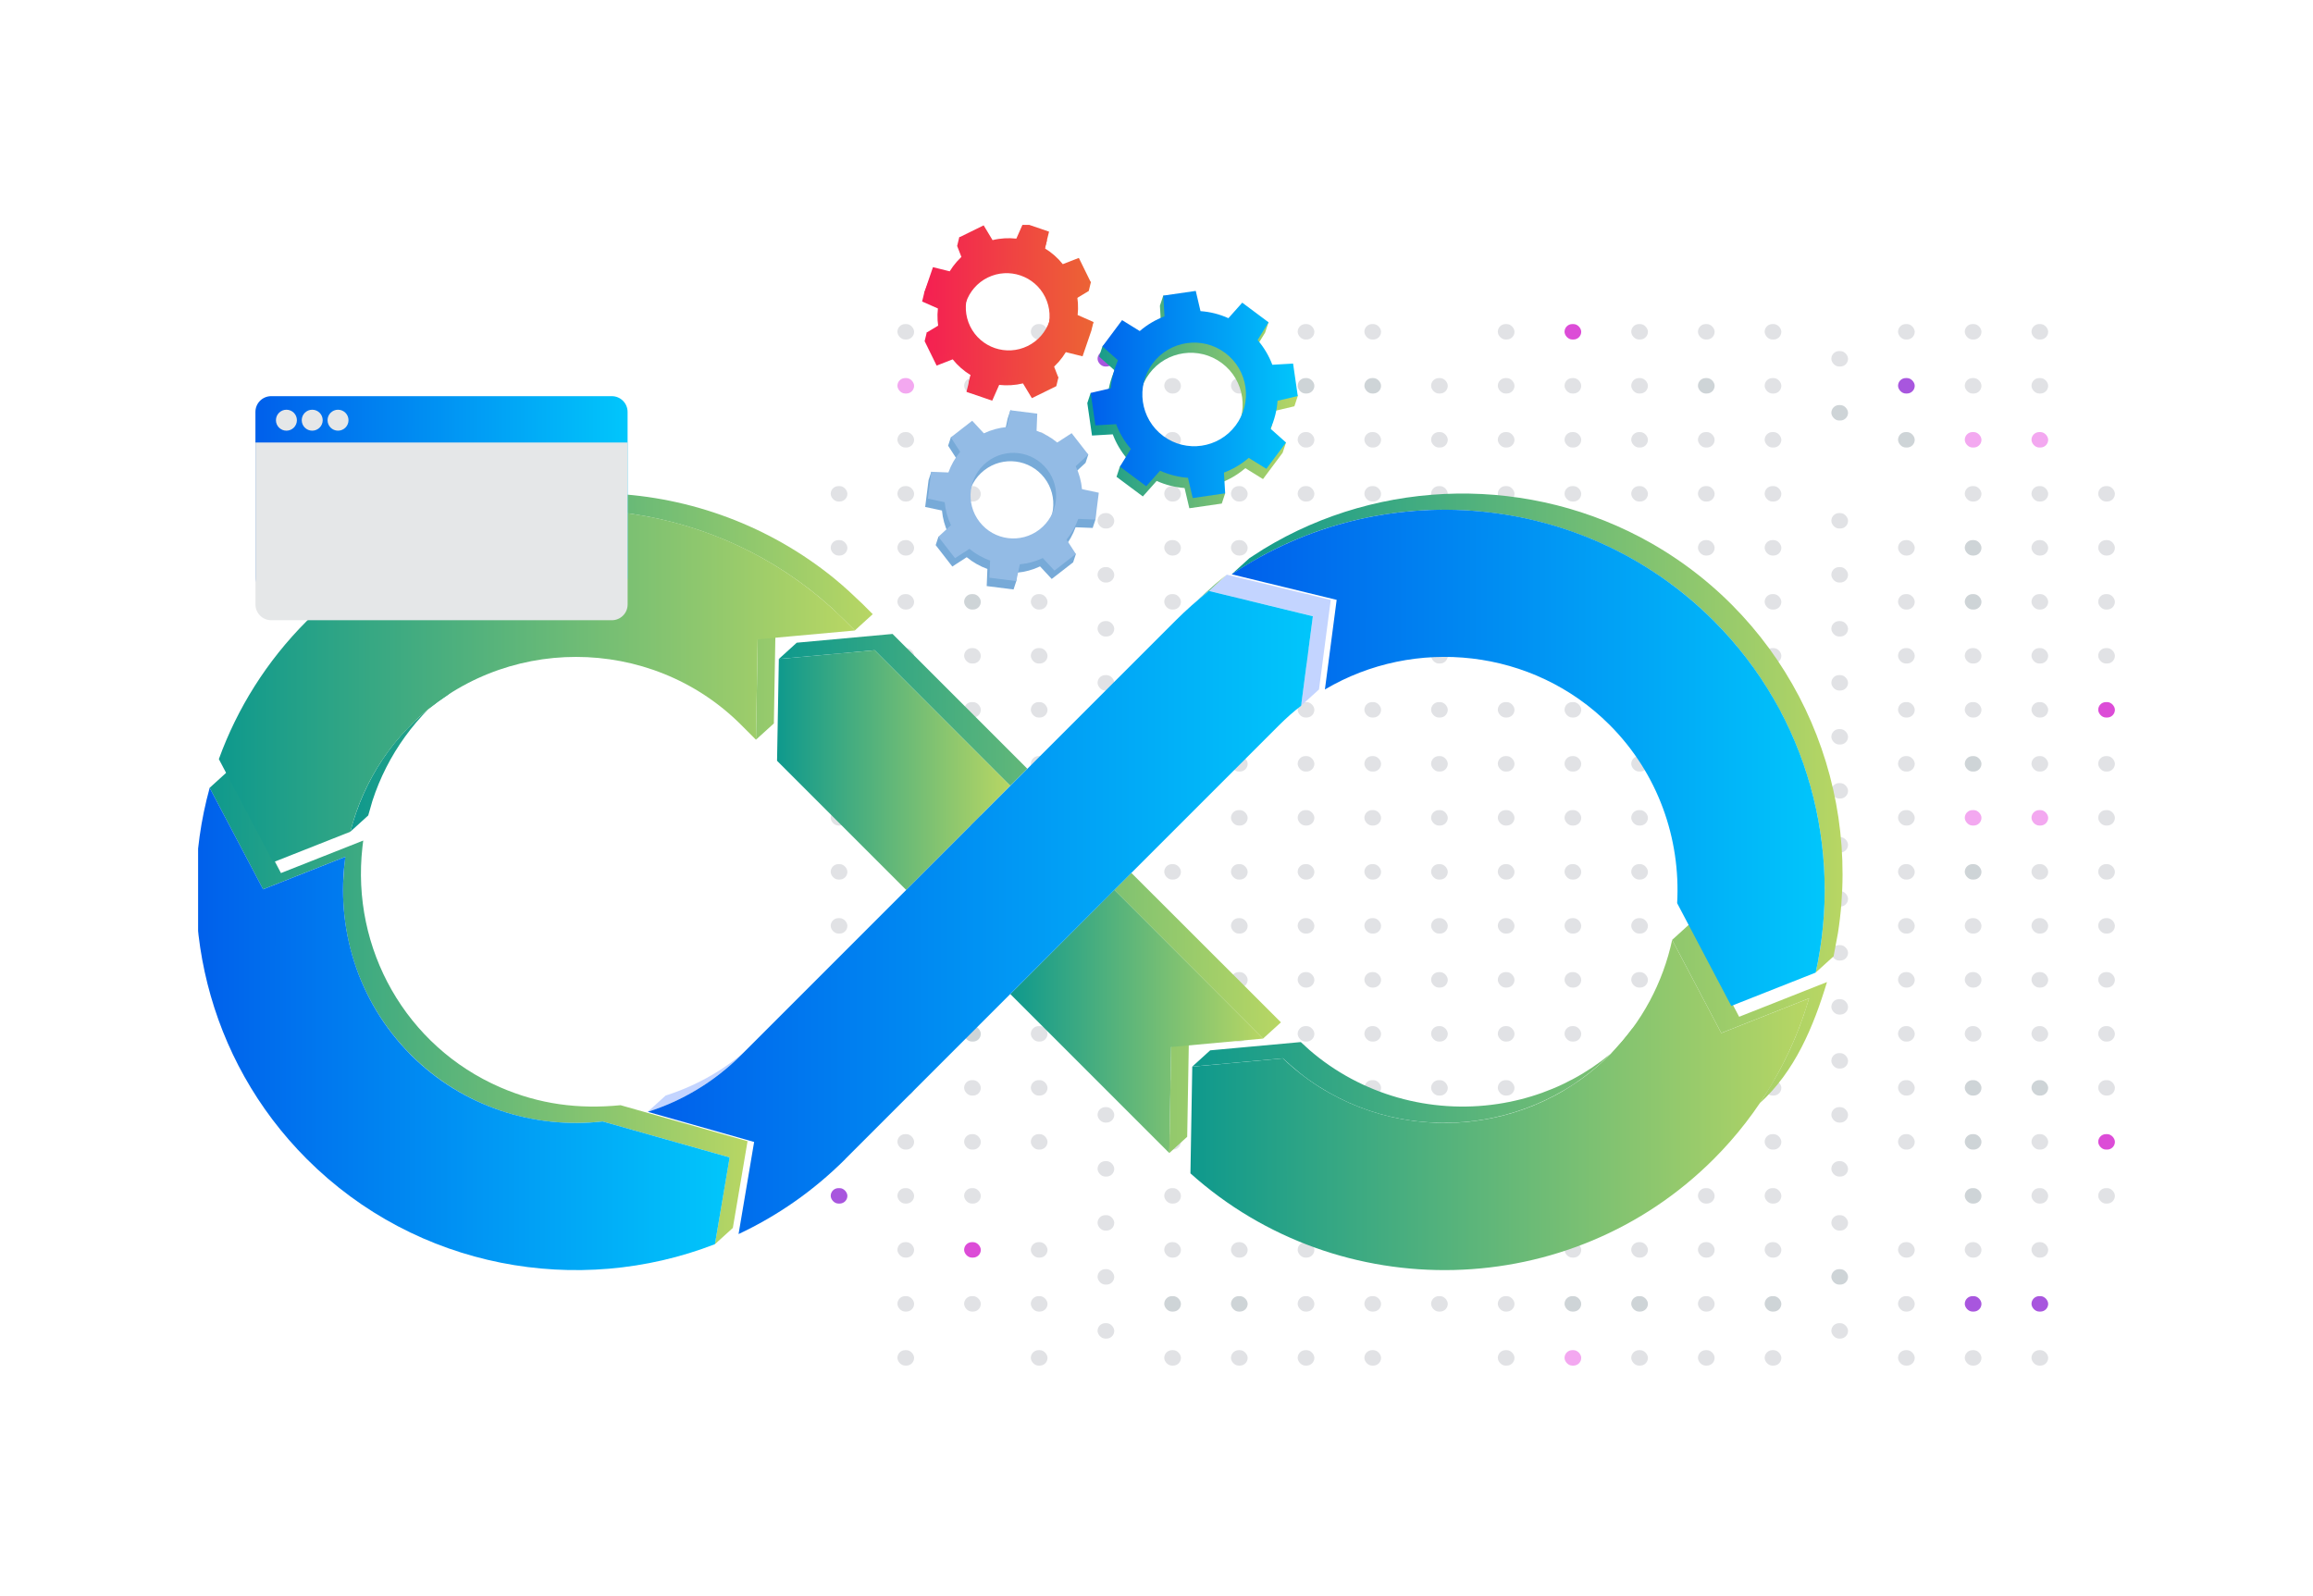 <svg width="432" height="298" viewBox="0 0 432 298" fill="none" xmlns="http://www.w3.org/2000/svg">
<rect x="155.152" y="90.787" width="3.115" height="2.882" rx="1.441" fill="#E1E2E5"/>
<rect x="155.152" y="100.873" width="3.115" height="2.882" rx="1.441" fill="#E1E2E5"/>
<rect x="155.152" y="110.959" width="3.115" height="2.882" rx="1.441" fill="#A856DE"/>
<rect x="155.152" y="121.041" width="3.115" height="2.882" rx="1.441" fill="#E1E2E5"/>
<rect x="155.152" y="131.129" width="3.115" height="2.882" rx="1.441" fill="#E1E2E5"/>
<rect x="155.152" y="141.215" width="3.115" height="2.882" rx="1.441" fill="#E1E2E5"/>
<rect x="155.152" y="151.301" width="3.115" height="2.882" rx="1.441" fill="#E1E2E5"/>
<rect x="155.152" y="161.391" width="3.115" height="2.882" rx="1.441" fill="#E1E2E5"/>
<rect x="155.152" y="171.477" width="3.115" height="2.882" rx="1.441" fill="#E1E2E5"/>
<rect x="155.152" y="181.561" width="3.115" height="2.882" rx="1.441" fill="#E1E2E5"/>
<rect x="155.152" y="191.646" width="3.115" height="2.882" rx="1.441" fill="#E1E2E5"/>
<rect x="155.152" y="201.734" width="3.115" height="2.882" rx="1.441" fill="#E1E2E5"/>
<rect x="155.152" y="211.82" width="3.115" height="2.882" rx="1.441" fill="#E1E2E5"/>
<rect x="155.152" y="221.904" width="3.115" height="2.882" rx="1.441" fill="#A856DE"/>
<rect x="167.613" y="60.525" width="3.115" height="2.882" rx="1.441" fill="#E1E2E5"/>
<rect x="167.613" y="70.611" width="3.115" height="2.882" rx="1.441" fill="#F3A8F0"/>
<rect x="167.613" y="80.699" width="3.115" height="2.882" rx="1.441" fill="#E1E2E5"/>
<rect x="167.613" y="90.787" width="3.115" height="2.882" rx="1.441" fill="#E1E2E5"/>
<rect x="167.613" y="100.873" width="3.115" height="2.882" rx="1.441" fill="#E1E2E5"/>
<rect x="167.613" y="110.959" width="3.115" height="2.882" rx="1.441" fill="#E1E2E5"/>
<rect x="167.613" y="121.041" width="3.115" height="2.882" rx="1.441" fill="#E1E2E5"/>
<rect x="167.613" y="131.129" width="3.115" height="2.882" rx="1.441" fill="#E1E2E5"/>
<rect x="167.613" y="141.215" width="3.115" height="2.882" rx="1.441" fill="#E1E2E5"/>
<rect x="167.613" y="151.301" width="3.115" height="2.882" rx="1.441" fill="#E1E2E5"/>
<rect x="167.613" y="161.391" width="3.115" height="2.882" rx="1.441" fill="#CED4D7"/>
<rect x="167.613" y="171.477" width="3.115" height="2.882" rx="1.441" fill="#E1E2E5"/>
<rect x="167.613" y="181.561" width="3.115" height="2.882" rx="1.441" fill="#E1E2E5"/>
<rect x="167.613" y="191.646" width="3.115" height="2.882" rx="1.441" fill="#CED4D7"/>
<rect x="167.613" y="201.734" width="3.115" height="2.882" rx="1.441" fill="#E1E2E5"/>
<rect x="167.613" y="211.82" width="3.115" height="2.882" rx="1.441" fill="#E1E2E5"/>
<rect x="167.613" y="221.904" width="3.115" height="2.882" rx="1.441" fill="#E1E2E5"/>
<rect x="167.613" y="231.994" width="3.115" height="2.882" rx="1.441" fill="#E1E2E5"/>
<rect x="167.613" y="242.076" width="3.115" height="2.882" rx="1.441" fill="#E1E2E5"/>
<rect x="167.613" y="252.166" width="3.115" height="2.882" rx="1.441" fill="#E1E2E5"/>
<rect x="180.071" y="70.611" width="3.115" height="2.882" rx="1.441" fill="#E1E2E5"/>
<rect x="180.071" y="80.699" width="3.115" height="2.882" rx="1.441" fill="#E1E2E5"/>
<rect x="180.071" y="90.787" width="3.115" height="2.882" rx="1.441" fill="#E1E2E5"/>
<rect x="180.071" y="100.873" width="3.115" height="2.882" rx="1.441" fill="#E1E2E5"/>
<rect x="180.071" y="110.959" width="3.115" height="2.882" rx="1.441" fill="#CED4D7"/>
<rect x="180.071" y="121.041" width="3.115" height="2.882" rx="1.441" fill="#E1E2E5"/>
<rect x="180.071" y="131.129" width="3.115" height="2.882" rx="1.441" fill="#E1E2E5"/>
<rect x="180.071" y="141.215" width="3.115" height="2.882" rx="1.441" fill="#CED4D7"/>
<rect x="180.071" y="151.301" width="3.115" height="2.882" rx="1.441" fill="#CED4D7"/>
<rect x="180.071" y="161.391" width="3.115" height="2.882" rx="1.441" fill="#E1E2E5"/>
<rect x="180.071" y="171.477" width="3.115" height="2.882" rx="1.441" fill="#E1E2E5"/>
<rect x="180.071" y="181.561" width="3.115" height="2.882" rx="1.441" fill="#E1E2E5"/>
<rect x="180.071" y="191.646" width="3.115" height="2.882" rx="1.441" fill="#CED4D7"/>
<rect x="180.071" y="201.734" width="3.115" height="2.882" rx="1.441" fill="#E1E2E5"/>
<rect x="180.071" y="211.82" width="3.115" height="2.882" rx="1.441" fill="#E1E2E5"/>
<rect x="180.071" y="221.904" width="3.115" height="2.882" rx="1.441" fill="#E1E2E5"/>
<rect x="180.071" y="231.994" width="3.115" height="2.882" rx="1.441" fill="#DC4CD7"/>
<rect x="180.071" y="242.076" width="3.115" height="2.882" rx="1.441" fill="#E1E2E5"/>
<rect x="192.53" y="60.525" width="3.115" height="2.882" rx="1.441" fill="#E1E2E5"/>
<rect x="192.53" y="70.611" width="3.115" height="2.882" rx="1.441" fill="#E1E2E5"/>
<rect x="192.53" y="80.699" width="3.115" height="2.882" rx="1.441" fill="#E1E2E5"/>
<rect x="192.53" y="100.873" width="3.115" height="2.882" rx="1.441" fill="#E1E2E5"/>
<rect x="192.53" y="110.959" width="3.115" height="2.882" rx="1.441" fill="#E1E2E5"/>
<rect x="192.53" y="121.041" width="3.115" height="2.882" rx="1.441" fill="#E1E2E5"/>
<rect x="192.53" y="131.129" width="3.115" height="2.882" rx="1.441" fill="#E1E2E5"/>
<rect x="192.53" y="141.215" width="3.115" height="2.882" rx="1.441" fill="#E1E2E5"/>
<rect x="192.53" y="151.301" width="3.115" height="2.882" rx="1.441" fill="#E1E2E5"/>
<rect x="192.53" y="161.391" width="3.115" height="2.882" rx="1.441" fill="#E1E2E5"/>
<rect x="192.53" y="171.477" width="3.115" height="2.882" rx="1.441" fill="#E1E2E5"/>
<rect x="192.53" y="181.561" width="3.115" height="2.882" rx="1.441" fill="#E1E2E5"/>
<rect x="192.53" y="191.646" width="3.115" height="2.882" rx="1.441" fill="#E1E2E5"/>
<rect x="192.53" y="201.734" width="3.115" height="2.882" rx="1.441" fill="#E1E2E5"/>
<rect x="192.53" y="211.82" width="3.115" height="2.882" rx="1.441" fill="#E1E2E5"/>
<rect x="192.53" y="231.994" width="3.115" height="2.882" rx="1.441" fill="#E1E2E5"/>
<rect x="192.53" y="242.076" width="3.115" height="2.882" rx="1.441" fill="#E1E2E5"/>
<rect x="192.53" y="252.166" width="3.115" height="2.882" rx="1.441" fill="#E1E2E5"/>
<rect x="204.993" y="65.57" width="3.115" height="2.882" rx="1.441" fill="#A856DE"/>
<rect x="204.993" y="75.654" width="3.115" height="2.882" rx="1.441" fill="#E1E2E5"/>
<rect x="204.993" y="95.826" width="3.115" height="2.882" rx="1.441" fill="#E1E2E5"/>
<rect x="204.993" y="105.914" width="3.115" height="2.882" rx="1.441" fill="#E1E2E5"/>
<rect x="204.993" y="115.998" width="3.115" height="2.882" rx="1.441" fill="#E1E2E5"/>
<rect x="204.993" y="126.086" width="3.115" height="2.882" rx="1.441" fill="#E1E2E5"/>
<rect x="204.993" y="136.17" width="3.115" height="2.882" rx="1.441" fill="#E1E2E5"/>
<rect x="204.993" y="146.256" width="3.115" height="2.882" rx="1.441" fill="#E1E2E5"/>
<rect x="204.993" y="156.342" width="3.115" height="2.882" rx="1.441" fill="#E1E2E5"/>
<rect x="204.993" y="166.432" width="3.115" height="2.882" rx="1.441" fill="#E1E2E5"/>
<rect x="204.993" y="176.516" width="3.115" height="2.882" rx="1.441" fill="#E1E2E5"/>
<rect x="204.993" y="186.605" width="3.115" height="2.882" rx="1.441" fill="#E1E2E5"/>
<rect x="204.993" y="196.689" width="3.115" height="2.882" rx="1.441" fill="#E1E2E5"/>
<rect x="204.993" y="206.777" width="3.115" height="2.882" rx="1.441" fill="#E1E2E5"/>
<rect x="204.993" y="216.861" width="3.115" height="2.882" rx="1.441" fill="#E1E2E5"/>
<rect x="204.993" y="226.951" width="3.115" height="2.882" rx="1.441" fill="#E1E2E5"/>
<rect x="204.993" y="237.037" width="3.115" height="2.882" rx="1.441" fill="#E1E2E5"/>
<rect x="204.993" y="247.123" width="3.115" height="2.882" rx="1.441" fill="#E1E2E5"/>
<rect x="217.447" y="60.525" width="3.115" height="2.882" rx="1.441" fill="#E1E2E5"/>
<rect x="217.447" y="70.611" width="3.115" height="2.882" rx="1.441" fill="#E1E2E5"/>
<rect x="217.447" y="80.699" width="3.115" height="2.882" rx="1.441" fill="#E1E2E5"/>
<rect x="217.447" y="90.787" width="3.115" height="2.882" rx="1.441" fill="#E1E2E5"/>
<rect x="217.447" y="100.873" width="3.115" height="2.882" rx="1.441" fill="#E1E2E5"/>
<rect x="217.447" y="110.959" width="3.115" height="2.882" rx="1.441" fill="#E1E2E5"/>
<rect x="217.447" y="121.041" width="3.115" height="2.882" rx="1.441" fill="#E1E2E5"/>
<rect x="217.447" y="131.129" width="3.115" height="2.882" rx="1.441" fill="#E1E2E5"/>
<rect x="217.447" y="141.215" width="3.115" height="2.882" rx="1.441" fill="#E1E2E5"/>
<rect x="217.447" y="151.301" width="3.115" height="2.882" rx="1.441" fill="#E1E2E5"/>
<rect x="217.447" y="161.391" width="3.115" height="2.882" rx="1.441" fill="#E1E2E5"/>
<rect x="217.447" y="171.477" width="3.115" height="2.882" rx="1.441" fill="#E1E2E5"/>
<rect x="217.447" y="181.561" width="3.115" height="2.882" rx="1.441" fill="#E1E2E5"/>
<rect x="217.447" y="191.646" width="3.115" height="2.882" rx="1.441" fill="#E1E2E5"/>
<rect x="217.447" y="201.734" width="3.115" height="2.882" rx="1.441" fill="#E1E2E5"/>
<rect x="217.447" y="211.82" width="3.115" height="2.882" rx="1.441" fill="#E1E2E5"/>
<rect x="217.447" y="221.904" width="3.115" height="2.882" rx="1.441" fill="#E1E2E5"/>
<rect x="217.447" y="231.994" width="3.115" height="2.882" rx="1.441" fill="#E1E2E5"/>
<rect x="217.447" y="242.076" width="3.115" height="2.882" rx="1.441" fill="#CED4D7"/>
<rect x="217.447" y="252.166" width="3.115" height="2.882" rx="1.441" fill="#E1E2E5"/>
<rect x="229.91" y="60.525" width="3.115" height="2.882" rx="1.441" fill="#E1E2E5"/>
<rect x="229.91" y="70.611" width="3.115" height="2.882" rx="1.441" fill="#E1E2E5"/>
<rect x="229.91" y="80.699" width="3.115" height="2.882" rx="1.441" fill="#E1E2E5"/>
<rect x="229.91" y="90.787" width="3.115" height="2.882" rx="1.441" fill="#E1E2E5"/>
<rect x="229.91" y="100.873" width="3.115" height="2.882" rx="1.441" fill="#E1E2E5"/>
<rect x="229.91" y="110.959" width="3.115" height="2.882" rx="1.441" fill="#E1E2E5"/>
<rect x="229.91" y="121.041" width="3.115" height="2.882" rx="1.441" fill="#E1E2E5"/>
<rect x="229.91" y="131.129" width="3.115" height="2.882" rx="1.441" fill="#E1E2E5"/>
<rect x="229.91" y="141.215" width="3.115" height="2.882" rx="1.441" fill="#E1E2E5"/>
<rect x="229.91" y="151.301" width="3.115" height="2.882" rx="1.441" fill="#E1E2E5"/>
<rect x="229.91" y="161.391" width="3.115" height="2.882" rx="1.441" fill="#E1E2E5"/>
<rect x="229.91" y="171.477" width="3.115" height="2.882" rx="1.441" fill="#E1E2E5"/>
<rect x="229.91" y="181.561" width="3.115" height="2.882" rx="1.441" fill="#E1E2E5"/>
<rect x="229.91" y="191.646" width="3.115" height="2.882" rx="1.441" fill="#E1E2E5"/>
<rect x="229.91" y="201.734" width="3.115" height="2.882" rx="1.441" fill="#E1E2E5"/>
<rect x="229.91" y="211.82" width="3.115" height="2.882" rx="1.441" fill="#E1E2E5"/>
<rect x="229.91" y="221.904" width="3.115" height="2.882" rx="1.441" fill="#E1E2E5"/>
<rect x="229.91" y="231.994" width="3.115" height="2.882" rx="1.441" fill="#E1E2E5"/>
<rect x="229.91" y="242.076" width="3.115" height="2.882" rx="1.441" fill="#CED4D7"/>
<rect x="229.91" y="252.166" width="3.115" height="2.882" rx="1.441" fill="#E1E2E5"/>
<rect x="242.369" y="60.525" width="3.115" height="2.882" rx="1.441" fill="#E1E2E5"/>
<rect x="242.369" y="70.611" width="3.115" height="2.882" rx="1.441" fill="#CED4D7"/>
<rect x="242.369" y="80.699" width="3.115" height="2.882" rx="1.441" fill="#E1E2E5"/>
<rect x="242.369" y="90.787" width="3.115" height="2.882" rx="1.441" fill="#E1E2E5"/>
<rect x="242.369" y="100.873" width="3.115" height="2.882" rx="1.441" fill="#E1E2E5"/>
<rect x="242.369" y="110.959" width="3.115" height="2.882" rx="1.441" fill="#E1E2E5"/>
<rect x="242.369" y="121.041" width="3.115" height="2.882" rx="1.441" fill="#E1E2E5"/>
<rect x="242.369" y="131.129" width="3.115" height="2.882" rx="1.441" fill="#E1E2E5"/>
<rect x="242.369" y="141.215" width="3.115" height="2.882" rx="1.441" fill="#E1E2E5"/>
<rect x="242.369" y="151.301" width="3.115" height="2.882" rx="1.441" fill="#E1E2E5"/>
<rect x="242.369" y="161.391" width="3.115" height="2.882" rx="1.441" fill="#E1E2E5"/>
<rect x="242.369" y="171.477" width="3.115" height="2.882" rx="1.441" fill="#E1E2E5"/>
<rect x="242.369" y="181.561" width="3.115" height="2.882" rx="1.441" fill="#E1E2E5"/>
<rect x="242.369" y="191.646" width="3.115" height="2.882" rx="1.441" fill="#E1E2E5"/>
<rect x="242.369" y="201.734" width="3.115" height="2.882" rx="1.441" fill="#E1E2E5"/>
<rect x="242.369" y="211.82" width="3.115" height="2.882" rx="1.441" fill="#E1E2E5"/>
<rect x="242.369" y="221.904" width="3.115" height="2.882" rx="1.441" fill="#E1E2E5"/>
<rect x="242.369" y="231.994" width="3.115" height="2.882" rx="1.441" fill="#E1E2E5"/>
<rect x="242.369" y="242.076" width="3.115" height="2.882" rx="1.441" fill="#E1E2E5"/>
<rect x="242.369" y="252.166" width="3.115" height="2.882" rx="1.441" fill="#E1E2E5"/>
<rect x="254.827" y="60.525" width="3.115" height="2.882" rx="1.441" fill="#E1E2E5"/>
<rect x="254.827" y="70.611" width="3.115" height="2.882" rx="1.441" fill="#CED4D7"/>
<rect x="254.827" y="80.699" width="3.115" height="2.882" rx="1.441" fill="#E1E2E5"/>
<rect x="254.827" y="90.787" width="3.115" height="2.882" rx="1.441" fill="#E1E2E5"/>
<rect x="254.827" y="100.873" width="3.115" height="2.882" rx="1.441" fill="#E1E2E5"/>
<rect x="254.827" y="110.959" width="3.115" height="2.882" rx="1.441" fill="#E1E2E5"/>
<rect x="254.827" y="121.041" width="3.115" height="2.882" rx="1.441" fill="#E1E2E5"/>
<rect x="254.827" y="131.129" width="3.115" height="2.882" rx="1.441" fill="#E1E2E5"/>
<rect x="254.827" y="141.215" width="3.115" height="2.882" rx="1.441" fill="#E1E2E5"/>
<rect x="254.827" y="151.301" width="3.115" height="2.882" rx="1.441" fill="#E1E2E5"/>
<rect x="254.827" y="161.391" width="3.115" height="2.882" rx="1.441" fill="#E1E2E5"/>
<rect x="254.827" y="171.477" width="3.115" height="2.882" rx="1.441" fill="#E1E2E5"/>
<rect x="254.827" y="181.561" width="3.115" height="2.882" rx="1.441" fill="#E1E2E5"/>
<rect x="254.827" y="191.646" width="3.115" height="2.882" rx="1.441" fill="#E1E2E5"/>
<rect x="254.827" y="201.734" width="3.115" height="2.882" rx="1.441" fill="#E1E2E5"/>
<rect x="254.827" y="211.82" width="3.115" height="2.882" rx="1.441" fill="#E1E2E5"/>
<rect x="254.827" y="221.904" width="3.115" height="2.882" rx="1.441" fill="#E1E2E5"/>
<rect x="254.827" y="231.994" width="3.115" height="2.882" rx="1.441" fill="#E1E2E5"/>
<rect x="254.827" y="242.076" width="3.115" height="2.882" rx="1.441" fill="#E1E2E5"/>
<rect x="254.827" y="252.166" width="3.115" height="2.882" rx="1.441" fill="#E1E2E5"/>
<rect x="267.288" y="70.611" width="3.115" height="2.882" rx="1.441" fill="#E1E2E5"/>
<rect x="267.288" y="80.699" width="3.115" height="2.882" rx="1.441" fill="#E1E2E5"/>
<rect x="267.288" y="90.787" width="3.115" height="2.882" rx="1.441" fill="#E1E2E5"/>
<rect x="267.288" y="100.873" width="3.115" height="2.882" rx="1.441" fill="#E1E2E5"/>
<rect x="267.288" y="110.959" width="3.115" height="2.882" rx="1.441" fill="#E1E2E5"/>
<rect x="267.288" y="121.041" width="3.115" height="2.882" rx="1.441" fill="#E1E2E5"/>
<rect x="267.288" y="131.129" width="3.115" height="2.882" rx="1.441" fill="#E1E2E5"/>
<rect x="267.288" y="141.215" width="3.115" height="2.882" rx="1.441" fill="#E1E2E5"/>
<rect x="267.288" y="151.301" width="3.115" height="2.882" rx="1.441" fill="#E1E2E5"/>
<rect x="267.288" y="161.391" width="3.115" height="2.882" rx="1.441" fill="#E1E2E5"/>
<rect x="267.288" y="171.477" width="3.115" height="2.882" rx="1.441" fill="#E1E2E5"/>
<rect x="267.288" y="181.561" width="3.115" height="2.882" rx="1.441" fill="#E1E2E5"/>
<rect x="267.288" y="191.646" width="3.115" height="2.882" rx="1.441" fill="#E1E2E5"/>
<rect x="267.288" y="201.734" width="3.115" height="2.882" rx="1.441" fill="#E1E2E5"/>
<rect x="267.288" y="211.82" width="3.115" height="2.882" rx="1.441" fill="#E1E2E5"/>
<rect x="267.288" y="221.904" width="3.115" height="2.882" rx="1.441" fill="#E1E2E5"/>
<rect x="267.288" y="231.994" width="3.115" height="2.882" rx="1.441" fill="#E1E2E5"/>
<rect x="267.288" y="242.076" width="3.115" height="2.882" rx="1.441" fill="#E1E2E5"/>
<rect x="279.747" y="60.525" width="3.115" height="2.882" rx="1.441" fill="#E1E2E5"/>
<rect x="279.747" y="70.611" width="3.115" height="2.882" rx="1.441" fill="#E1E2E5"/>
<rect x="279.747" y="80.699" width="3.115" height="2.882" rx="1.441" fill="#E1E2E5"/>
<rect x="279.747" y="90.787" width="3.115" height="2.882" rx="1.441" fill="#E1E2E5"/>
<rect x="279.747" y="100.873" width="3.115" height="2.882" rx="1.441" fill="#E1E2E5"/>
<rect x="279.747" y="110.959" width="3.115" height="2.882" rx="1.441" fill="#E1E2E5"/>
<rect x="279.747" y="121.041" width="3.115" height="2.882" rx="1.441" fill="#E1E2E5"/>
<rect x="279.747" y="131.129" width="3.115" height="2.882" rx="1.441" fill="#E1E2E5"/>
<rect x="279.747" y="141.215" width="3.115" height="2.882" rx="1.441" fill="#E1E2E5"/>
<rect x="279.747" y="151.301" width="3.115" height="2.882" rx="1.441" fill="#E1E2E5"/>
<rect x="279.747" y="161.391" width="3.115" height="2.882" rx="1.441" fill="#E1E2E5"/>
<rect x="279.747" y="171.477" width="3.115" height="2.882" rx="1.441" fill="#E1E2E5"/>
<rect x="279.747" y="181.561" width="3.115" height="2.882" rx="1.441" fill="#E1E2E5"/>
<rect x="279.747" y="191.646" width="3.115" height="2.882" rx="1.441" fill="#E1E2E5"/>
<rect x="279.747" y="201.734" width="3.115" height="2.882" rx="1.441" fill="#E1E2E5"/>
<rect x="279.747" y="211.82" width="3.115" height="2.882" rx="1.441" fill="#E1E2E5"/>
<rect x="279.747" y="221.904" width="3.115" height="2.882" rx="1.441" fill="#E1E2E5"/>
<rect x="279.747" y="231.994" width="3.115" height="2.882" rx="1.441" fill="#E1E2E5"/>
<rect x="279.747" y="242.076" width="3.115" height="2.882" rx="1.441" fill="#E1E2E5"/>
<rect x="279.747" y="252.166" width="3.115" height="2.882" rx="1.441" fill="#E1E2E5"/>
<rect x="292.21" y="60.525" width="3.115" height="2.882" rx="1.441" fill="#DC4CD7"/>
<rect x="292.21" y="70.611" width="3.115" height="2.882" rx="1.441" fill="#E1E2E5"/>
<rect x="292.21" y="80.699" width="3.115" height="2.882" rx="1.441" fill="#E1E2E5"/>
<rect x="292.21" y="90.787" width="3.115" height="2.882" rx="1.441" fill="#E1E2E5"/>
<rect x="292.21" y="100.873" width="3.115" height="2.882" rx="1.441" fill="#E1E2E5"/>
<rect x="292.21" y="110.959" width="3.115" height="2.882" rx="1.441" fill="#E1E2E5"/>
<rect x="292.21" y="121.041" width="3.115" height="2.882" rx="1.441" fill="#E1E2E5"/>
<rect x="292.21" y="131.129" width="3.115" height="2.882" rx="1.441" fill="#E1E2E5"/>
<rect x="292.21" y="141.215" width="3.115" height="2.882" rx="1.441" fill="#E1E2E5"/>
<rect x="292.21" y="151.301" width="3.115" height="2.882" rx="1.441" fill="#E1E2E5"/>
<rect x="292.21" y="161.391" width="3.115" height="2.882" rx="1.441" fill="#E1E2E5"/>
<rect x="292.21" y="171.477" width="3.115" height="2.882" rx="1.441" fill="#E1E2E5"/>
<rect x="292.21" y="181.561" width="3.115" height="2.882" rx="1.441" fill="#E1E2E5"/>
<rect x="292.21" y="191.646" width="3.115" height="2.882" rx="1.441" fill="#E1E2E5"/>
<rect x="292.21" y="201.734" width="3.115" height="2.882" rx="1.441" fill="#E1E2E5"/>
<rect x="292.21" y="211.82" width="3.115" height="2.882" rx="1.441" fill="#E1E2E5"/>
<rect x="292.21" y="221.904" width="3.115" height="2.882" rx="1.441" fill="#E1E2E5"/>
<rect x="292.21" y="231.994" width="3.115" height="2.882" rx="1.441" fill="#E1E2E5"/>
<rect x="292.21" y="242.076" width="3.115" height="2.882" rx="1.441" fill="#CED4D7"/>
<rect x="292.21" y="252.166" width="3.115" height="2.882" rx="1.441" fill="#F3A8F0"/>
<rect x="304.669" y="60.525" width="3.115" height="2.882" rx="1.441" fill="#E1E2E5"/>
<rect x="304.669" y="70.611" width="3.115" height="2.882" rx="1.441" fill="#E1E2E5"/>
<rect x="304.669" y="80.699" width="3.115" height="2.882" rx="1.441" fill="#E1E2E5"/>
<rect x="304.669" y="90.787" width="3.115" height="2.882" rx="1.441" fill="#E1E2E5"/>
<rect x="304.669" y="100.873" width="3.115" height="2.882" rx="1.441" fill="#E1E2E5"/>
<rect x="304.669" y="110.959" width="3.115" height="2.882" rx="1.441" fill="#E1E2E5"/>
<rect x="304.669" y="121.041" width="3.115" height="2.882" rx="1.441" fill="#E1E2E5"/>
<rect x="304.669" y="131.129" width="3.115" height="2.882" rx="1.441" fill="#E1E2E5"/>
<rect x="304.669" y="141.215" width="3.115" height="2.882" rx="1.441" fill="#E1E2E5"/>
<rect x="304.669" y="151.301" width="3.115" height="2.882" rx="1.441" fill="#E1E2E5"/>
<rect x="304.669" y="161.391" width="3.115" height="2.882" rx="1.441" fill="#E1E2E5"/>
<rect x="304.669" y="171.477" width="3.115" height="2.882" rx="1.441" fill="#E1E2E5"/>
<rect x="304.669" y="181.561" width="3.115" height="2.882" rx="1.441" fill="#E1E2E5"/>
<rect x="304.669" y="191.646" width="3.115" height="2.882" rx="1.441" fill="#E1E2E5"/>
<rect x="304.669" y="201.734" width="3.115" height="2.882" rx="1.441" fill="#E1E2E5"/>
<rect x="304.669" y="211.82" width="3.115" height="2.882" rx="1.441" fill="#E1E2E5"/>
<rect x="304.669" y="221.904" width="3.115" height="2.882" rx="1.441" fill="#E1E2E5"/>
<rect x="304.669" y="231.994" width="3.115" height="2.882" rx="1.441" fill="#E1E2E5"/>
<rect x="304.669" y="242.076" width="3.115" height="2.882" rx="1.441" fill="#CED4D7"/>
<rect x="304.669" y="252.166" width="3.115" height="2.882" rx="1.441" fill="#E1E2E5"/>
<rect x="317.127" y="60.525" width="3.115" height="2.882" rx="1.441" fill="#E1E2E5"/>
<rect x="317.127" y="70.611" width="3.115" height="2.882" rx="1.441" fill="#CED4D7"/>
<rect x="317.127" y="80.699" width="3.115" height="2.882" rx="1.441" fill="#E1E2E5"/>
<rect x="317.127" y="90.787" width="3.115" height="2.882" rx="1.441" fill="#E1E2E5"/>
<rect x="317.127" y="100.873" width="3.115" height="2.882" rx="1.441" fill="#E1E2E5"/>
<rect x="317.127" y="110.959" width="3.115" height="2.882" rx="1.441" fill="#E1E2E5"/>
<rect x="317.127" y="121.041" width="3.115" height="2.882" rx="1.441" fill="#E1E2E5"/>
<rect x="317.127" y="131.129" width="3.115" height="2.882" rx="1.441" fill="#E1E2E5"/>
<rect x="317.127" y="141.215" width="3.115" height="2.882" rx="1.441" fill="#E1E2E5"/>
<rect x="317.127" y="151.301" width="3.115" height="2.882" rx="1.441" fill="#E1E2E5"/>
<rect x="317.127" y="161.391" width="3.115" height="2.882" rx="1.441" fill="#E1E2E5"/>
<rect x="317.127" y="171.477" width="3.115" height="2.882" rx="1.441" fill="#E1E2E5"/>
<rect x="317.127" y="181.561" width="3.115" height="2.882" rx="1.441" fill="#E1E2E5"/>
<rect x="317.127" y="191.646" width="3.115" height="2.882" rx="1.441" fill="#E1E2E5"/>
<rect x="317.127" y="201.734" width="3.115" height="2.882" rx="1.441" fill="#E1E2E5"/>
<rect x="317.127" y="211.82" width="3.115" height="2.882" rx="1.441" fill="#E1E2E5"/>
<rect x="317.127" y="221.904" width="3.115" height="2.882" rx="1.441" fill="#E1E2E5"/>
<rect x="317.127" y="231.994" width="3.115" height="2.882" rx="1.441" fill="#E1E2E5"/>
<rect x="317.127" y="242.076" width="3.115" height="2.882" rx="1.441" fill="#E1E2E5"/>
<rect x="317.127" y="252.166" width="3.115" height="2.882" rx="1.441" fill="#E1E2E5"/>
<rect x="329.587" y="60.525" width="3.115" height="2.882" rx="1.441" fill="#E1E2E5"/>
<rect x="329.587" y="70.611" width="3.115" height="2.882" rx="1.441" fill="#E1E2E5"/>
<rect x="329.587" y="80.699" width="3.115" height="2.882" rx="1.441" fill="#E1E2E5"/>
<rect x="329.587" y="90.787" width="3.115" height="2.882" rx="1.441" fill="#E1E2E5"/>
<rect x="329.587" y="100.873" width="3.115" height="2.882" rx="1.441" fill="#E1E2E5"/>
<rect x="329.587" y="110.959" width="3.115" height="2.882" rx="1.441" fill="#E1E2E5"/>
<rect x="329.587" y="121.041" width="3.115" height="2.882" rx="1.441" fill="#E1E2E5"/>
<rect x="329.587" y="131.129" width="3.115" height="2.882" rx="1.441" fill="#E1E2E5"/>
<rect x="329.587" y="141.215" width="3.115" height="2.882" rx="1.441" fill="#E1E2E5"/>
<rect x="329.587" y="151.301" width="3.115" height="2.882" rx="1.441" fill="#E1E2E5"/>
<rect x="329.587" y="161.391" width="3.115" height="2.882" rx="1.441" fill="#E1E2E5"/>
<rect x="329.587" y="171.477" width="3.115" height="2.882" rx="1.441" fill="#E1E2E5"/>
<rect x="329.587" y="181.561" width="3.115" height="2.882" rx="1.441" fill="#E1E2E5"/>
<rect x="329.587" y="191.646" width="3.115" height="2.882" rx="1.441" fill="#E1E2E5"/>
<rect x="329.587" y="201.734" width="3.115" height="2.882" rx="1.441" fill="#E1E2E5"/>
<rect x="329.587" y="211.82" width="3.115" height="2.882" rx="1.441" fill="#E1E2E5"/>
<rect x="329.587" y="221.904" width="3.115" height="2.882" rx="1.441" fill="#E1E2E5"/>
<rect x="329.587" y="231.994" width="3.115" height="2.882" rx="1.441" fill="#E1E2E5"/>
<rect x="329.587" y="242.076" width="3.115" height="2.882" rx="1.441" fill="#CED4D7"/>
<rect x="329.587" y="252.166" width="3.115" height="2.882" rx="1.441" fill="#E1E2E5"/>
<rect x="342.044" y="65.57" width="3.115" height="2.882" rx="1.441" fill="#E1E2E5"/>
<rect x="342.044" y="75.654" width="3.115" height="2.882" rx="1.441" fill="#CED4D7"/>
<rect x="342.044" y="95.826" width="3.115" height="2.882" rx="1.441" fill="#E1E2E5"/>
<rect x="342.044" y="105.914" width="3.115" height="2.882" rx="1.441" fill="#E1E2E5"/>
<rect x="342.044" y="115.998" width="3.115" height="2.882" rx="1.441" fill="#E1E2E5"/>
<rect x="342.044" y="126.086" width="3.115" height="2.882" rx="1.441" fill="#E1E2E5"/>
<rect x="342.044" y="136.17" width="3.115" height="2.882" rx="1.441" fill="#E1E2E5"/>
<rect x="342.044" y="146.256" width="3.115" height="2.882" rx="1.441" fill="#E1E2E5"/>
<rect x="342.044" y="156.342" width="3.115" height="2.882" rx="1.441" fill="#E1E2E5"/>
<rect x="342.044" y="166.432" width="3.115" height="2.882" rx="1.441" fill="#E1E2E5"/>
<rect x="342.044" y="176.516" width="3.115" height="2.882" rx="1.441" fill="#E1E2E5"/>
<rect x="342.044" y="186.605" width="3.115" height="2.882" rx="1.441" fill="#E1E2E5"/>
<rect x="342.044" y="196.689" width="3.115" height="2.882" rx="1.441" fill="#E1E2E5"/>
<rect x="342.044" y="206.777" width="3.115" height="2.882" rx="1.441" fill="#E1E2E5"/>
<rect x="342.044" y="216.861" width="3.115" height="2.882" rx="1.441" fill="#E1E2E5"/>
<rect x="342.044" y="226.951" width="3.115" height="2.882" rx="1.441" fill="#E1E2E5"/>
<rect x="342.044" y="237.037" width="3.115" height="2.882" rx="1.441" fill="#CED4D7"/>
<rect x="342.044" y="247.123" width="3.115" height="2.882" rx="1.441" fill="#E1E2E5"/>
<rect x="354.5" y="60.525" width="3.115" height="2.882" rx="1.441" fill="#E1E2E5"/>
<rect x="354.5" y="70.611" width="3.115" height="2.882" rx="1.441" fill="#A856DE"/>
<rect x="354.5" y="80.699" width="3.115" height="2.882" rx="1.441" fill="#CED4D7"/>
<rect x="354.5" y="100.873" width="3.115" height="2.882" rx="1.441" fill="#E1E2E5"/>
<rect x="354.5" y="110.959" width="3.115" height="2.882" rx="1.441" fill="#E1E2E5"/>
<rect x="354.5" y="121.041" width="3.115" height="2.882" rx="1.441" fill="#E1E2E5"/>
<rect x="354.5" y="131.129" width="3.115" height="2.882" rx="1.441" fill="#E1E2E5"/>
<rect x="354.5" y="141.215" width="3.115" height="2.882" rx="1.441" fill="#E1E2E5"/>
<rect x="354.5" y="151.301" width="3.115" height="2.882" rx="1.441" fill="#E1E2E5"/>
<rect x="354.5" y="161.391" width="3.115" height="2.882" rx="1.441" fill="#E1E2E5"/>
<rect x="354.5" y="171.477" width="3.115" height="2.882" rx="1.441" fill="#E1E2E5"/>
<rect x="354.5" y="181.561" width="3.115" height="2.882" rx="1.441" fill="#E1E2E5"/>
<rect x="354.5" y="191.646" width="3.115" height="2.882" rx="1.441" fill="#E1E2E5"/>
<rect x="354.5" y="201.734" width="3.115" height="2.882" rx="1.441" fill="#E1E2E5"/>
<rect x="354.5" y="211.82" width="3.115" height="2.882" rx="1.441" fill="#E1E2E5"/>
<rect x="354.5" y="231.994" width="3.115" height="2.882" rx="1.441" fill="#E1E2E5"/>
<rect x="354.5" y="242.076" width="3.115" height="2.882" rx="1.441" fill="#E1E2E5"/>
<rect x="354.5" y="252.166" width="3.115" height="2.882" rx="1.441" fill="#E1E2E5"/>
<rect x="366.963" y="60.525" width="3.115" height="2.882" rx="1.441" fill="#E1E2E5"/>
<rect x="366.963" y="70.611" width="3.115" height="2.882" rx="1.441" fill="#E1E2E5"/>
<rect x="366.963" y="80.699" width="3.115" height="2.882" rx="1.441" fill="#F3A8F0"/>
<rect x="366.963" y="90.787" width="3.115" height="2.882" rx="1.441" fill="#E1E2E5"/>
<rect x="366.963" y="100.873" width="3.115" height="2.882" rx="1.441" fill="#CED4D7"/>
<rect x="366.963" y="110.959" width="3.115" height="2.882" rx="1.441" fill="#CED4D7"/>
<rect x="366.963" y="121.041" width="3.115" height="2.882" rx="1.441" fill="#E1E2E5"/>
<rect x="366.963" y="131.129" width="3.115" height="2.882" rx="1.441" fill="#E1E2E5"/>
<rect x="366.963" y="141.215" width="3.115" height="2.882" rx="1.441" fill="#CED4D7"/>
<rect x="366.963" y="151.301" width="3.115" height="2.882" rx="1.441" fill="#F3A8F0"/>
<rect x="366.963" y="161.391" width="3.115" height="2.882" rx="1.441" fill="#CED4D7"/>
<rect x="366.963" y="171.477" width="3.115" height="2.882" rx="1.441" fill="#E1E2E5"/>
<rect x="366.963" y="181.561" width="3.115" height="2.882" rx="1.441" fill="#E1E2E5"/>
<rect x="366.963" y="191.646" width="3.115" height="2.882" rx="1.441" fill="#E1E2E5"/>
<rect x="366.963" y="201.734" width="3.115" height="2.882" rx="1.441" fill="#CED4D7"/>
<rect x="366.963" y="211.82" width="3.115" height="2.882" rx="1.441" fill="#CED4D7"/>
<rect x="366.963" y="221.904" width="3.115" height="2.882" rx="1.441" fill="#CED4D7"/>
<rect x="366.963" y="231.994" width="3.115" height="2.882" rx="1.441" fill="#E1E2E5"/>
<rect x="366.963" y="242.076" width="3.115" height="2.882" rx="1.441" fill="#A856DE"/>
<rect x="366.963" y="252.166" width="3.115" height="2.882" rx="1.441" fill="#E1E2E5"/>
<rect x="379.424" y="60.525" width="3.115" height="2.882" rx="1.441" fill="#E1E2E5"/>
<rect x="379.424" y="70.611" width="3.115" height="2.882" rx="1.441" fill="#E1E2E5"/>
<rect x="379.424" y="80.699" width="3.115" height="2.882" rx="1.441" fill="#F3A8F0"/>
<rect x="379.424" y="90.787" width="3.115" height="2.882" rx="1.441" fill="#E1E2E5"/>
<rect x="379.424" y="100.873" width="3.115" height="2.882" rx="1.441" fill="#E1E2E5"/>
<rect x="379.424" y="110.959" width="3.115" height="2.882" rx="1.441" fill="#E1E2E5"/>
<rect x="379.424" y="121.041" width="3.115" height="2.882" rx="1.441" fill="#E1E2E5"/>
<rect x="379.424" y="131.129" width="3.115" height="2.882" rx="1.441" fill="#E1E2E5"/>
<rect x="379.424" y="141.215" width="3.115" height="2.882" rx="1.441" fill="#E1E2E5"/>
<rect x="379.424" y="151.301" width="3.115" height="2.882" rx="1.441" fill="#F3A8F0"/>
<rect x="379.424" y="161.391" width="3.115" height="2.882" rx="1.441" fill="#E1E2E5"/>
<rect x="379.424" y="171.477" width="3.115" height="2.882" rx="1.441" fill="#E1E2E5"/>
<rect x="379.424" y="181.561" width="3.115" height="2.882" rx="1.441" fill="#E1E2E5"/>
<rect x="379.424" y="191.646" width="3.115" height="2.882" rx="1.441" fill="#E1E2E5"/>
<rect x="379.424" y="201.734" width="3.115" height="2.882" rx="1.441" fill="#CED4D7"/>
<rect x="379.424" y="211.82" width="3.115" height="2.882" rx="1.441" fill="#E1E2E5"/>
<rect x="379.424" y="221.904" width="3.115" height="2.882" rx="1.441" fill="#E1E2E5"/>
<rect x="379.424" y="231.994" width="3.115" height="2.882" rx="1.441" fill="#E1E2E5"/>
<rect x="379.424" y="242.076" width="3.115" height="2.882" rx="1.441" fill="#A856DE"/>
<rect x="379.424" y="252.166" width="3.115" height="2.882" rx="1.441" fill="#E1E2E5"/>
<rect x="391.886" y="90.787" width="3.115" height="2.882" rx="1.441" fill="#E1E2E5"/>
<rect x="391.886" y="100.873" width="3.115" height="2.882" rx="1.441" fill="#E1E2E5"/>
<rect x="391.886" y="110.959" width="3.115" height="2.882" rx="1.441" fill="#E1E2E5"/>
<rect x="391.886" y="121.041" width="3.115" height="2.882" rx="1.441" fill="#E1E2E5"/>
<rect x="391.886" y="131.129" width="3.115" height="2.882" rx="1.441" fill="#DC4CD7"/>
<rect x="391.886" y="141.215" width="3.115" height="2.882" rx="1.441" fill="#E1E2E5"/>
<rect x="391.886" y="151.301" width="3.115" height="2.882" rx="1.441" fill="#E1E2E5"/>
<rect x="391.886" y="161.391" width="3.115" height="2.882" rx="1.441" fill="#E1E2E5"/>
<rect x="391.886" y="171.477" width="3.115" height="2.882" rx="1.441" fill="#E1E2E5"/>
<rect x="391.886" y="181.561" width="3.115" height="2.882" rx="1.441" fill="#E1E2E5"/>
<rect x="391.886" y="191.646" width="3.115" height="2.882" rx="1.441" fill="#E1E2E5"/>
<rect x="391.886" y="201.734" width="3.115" height="2.882" rx="1.441" fill="#E1E2E5"/>
<rect x="391.886" y="211.82" width="3.115" height="2.882" rx="1.441" fill="#DC4CD7"/>
<rect x="391.886" y="221.904" width="3.115" height="2.882" rx="1.441" fill="#E1E2E5"/>
<g clip-path="url(#clip0_4671_12845)">
<path fill-rule="evenodd" clip-rule="evenodd" d="M65.431 155.335L68.773 152.299L69.559 149.571C72.342 140.979 77.835 133.372 85.135 128.033L86.923 126.795L83.581 129.831L81.792 131.069C73.552 137.104 68.014 145.506 65.431 155.335ZM141.193 138.152L144.535 135.116L144.86 116.37L141.518 119.405L141.193 138.152ZM161.204 112.9C159.397 111.184 157.771 109.63 155.819 108.04C131.716 88.408 96.581 86.385 71.43 105.004C73.525 103.839 75.423 102.782 77.618 101.761C103.357 89.872 134.146 94.398 155.214 113.424L157.852 115.936L159.659 117.743L163.001 114.707L161.195 112.9H161.204Z" fill="url(#paint0_linear_4671_12845)"/>
<path fill-rule="evenodd" clip-rule="evenodd" d="M136.484 198.853L139.826 195.818C135.363 199.703 130.53 202.539 124.911 204.419L124.314 204.617L120.972 207.653C126.925 205.711 131.768 202.973 136.484 198.853ZM243.007 131.8L246.35 128.765L248.545 112.051L229.14 107.326L225.797 110.362L245.203 115.087L243.007 131.8Z" fill="#C3D4FF"/>
<path fill-rule="evenodd" clip-rule="evenodd" d="M225.798 110.361L229.131 107.316L228.933 107.479L228.725 107.642L228.526 107.804L228.327 107.967L228.119 108.139L227.921 108.301L227.722 108.464L227.514 108.635L227.315 108.798L227.117 108.97L226.918 109.141L223.575 112.177L223.774 112.005L223.973 111.843L224.18 111.671L224.379 111.508L224.578 111.337L224.777 111.174L224.985 111.011L225.183 110.849L225.391 110.686L225.59 110.524L225.798 110.361Z" fill="url(#paint1_linear_4671_12845)"/>
<path fill-rule="evenodd" clip-rule="evenodd" d="M242.945 194.625L226.023 196.17L222.681 199.206L239.602 197.661C241.933 199.784 243.722 201.293 246.414 202.991C265.259 214.907 290.574 210.661 304.297 192.836L304.776 192.204L308.118 189.168C301.126 198.411 291.242 204.446 279.741 206.18C267.157 208.077 254.192 204.446 244.562 196.098L242.945 194.616V194.625ZM328.644 206.081C335.23 200.091 338.681 191.825 341.229 183.414L324.823 189.9L315.653 172.5L312.31 175.536L321.48 192.936L337.886 186.449L336.902 189.53C334.824 195.574 332.177 200.76 328.644 206.081Z" fill="url(#paint2_linear_4671_12845)"/>
<path fill-rule="evenodd" clip-rule="evenodd" d="M339.116 181.643L342.458 178.608L343.271 174.28C347.825 145.153 334.12 116.099 308.408 101.454C286.03 88.707 257.987 89.122 235.998 102.547L233.378 104.228L230.035 107.263C232.845 105.465 235.04 104.101 238.058 102.601C264.212 89.628 296.112 93.956 317.731 113.714C335.954 130.364 344.112 155.263 339.558 179.484L339.116 181.643Z" fill="url(#paint3_linear_4671_12845)"/>
<path fill-rule="evenodd" clip-rule="evenodd" d="M235.898 193.974L239.241 190.939L211.307 163.031L208.127 166.212L235.898 193.983V193.974ZM218.39 215.35L221.733 212.314L222.076 192.511L218.733 195.546L218.39 215.35ZM166.705 118.402L148.808 120.037L145.465 123.072L163.362 121.437L188.685 146.761L191.874 143.571L166.696 118.393L166.705 118.402Z" fill="url(#paint4_linear_4671_12845)"/>
<path fill-rule="evenodd" clip-rule="evenodd" d="M133.531 232.371L136.874 229.336L139.62 213.137L115.905 206.416C108.063 207.193 100.709 206.235 93.446 203.082C75.838 195.448 65.557 177.225 67.689 158.226L67.842 156.988L52.475 163.06L42.492 144.105L39.149 147.141L49.132 166.095L64.5 160.024C64.364 160.295 64.102 164.352 64.084 164.975C63.361 191.138 85.315 211.791 111.352 209.569L112.553 209.451L136.268 216.173L133.522 232.371H133.531Z" fill="url(#paint5_linear_4671_12845)"/>
<path fill-rule="evenodd" clip-rule="evenodd" d="M76.759 135.38C93.681 118.458 121.497 118.458 138.419 135.38L141.192 138.153L141.517 119.407L159.676 117.754L157.87 115.947C130.225 88.302 84.981 88.302 57.327 115.947C49.783 123.49 44.299 132.335 40.875 141.776L51.021 161.037L65.439 155.337C67.3 148.001 71.077 141.08 76.768 135.389" fill="url(#paint6_linear_4671_12845)"/>
<path fill-rule="evenodd" clip-rule="evenodd" d="M76.759 197.037C66.74 187.018 62.647 173.16 64.508 160.024L49.141 166.095L39.158 147.141C32.572 171.046 38.625 197.787 57.317 216.479C77.825 236.988 108.018 242.282 133.531 232.371L136.277 216.172L112.562 209.451C99.787 210.896 86.48 206.758 76.759 197.047" fill="url(#paint7_linear_4671_12845)"/>
<path fill-rule="evenodd" clip-rule="evenodd" d="M188.694 185.654L218.39 215.35L218.733 195.547L235.899 193.975L208.127 166.203L188.694 185.654Z" fill="url(#paint8_linear_4671_12845)"/>
<path fill-rule="evenodd" clip-rule="evenodd" d="M188.684 146.761L163.361 121.438L145.464 123.073L145.13 142.09L169.252 166.212L188.684 146.761Z" fill="url(#paint9_linear_4671_12845)"/>
<path fill-rule="evenodd" clip-rule="evenodd" d="M247.453 128.773C264.176 118.854 286.301 121.058 300.62 135.378C309.7 144.457 313.91 156.681 313.241 168.678L323.351 187.876L339.124 181.643C344.166 158.695 337.814 133.688 320.062 115.936C295.696 91.57 257.662 88.679 230.044 107.263L249.648 112.033L247.453 128.773Z" fill="url(#paint10_linear_4671_12845)"/>
<path fill-rule="evenodd" clip-rule="evenodd" d="M300.62 197.038C283.916 213.742 256.578 213.95 239.602 197.67L222.681 199.215L222.338 219.145C250.164 244.098 293.33 243.203 320.062 216.48C328.708 207.834 334.653 197.471 337.887 186.458L321.481 192.945L312.311 175.545C310.603 183.45 306.71 190.949 300.62 197.047" fill="url(#paint11_linear_4671_12845)"/>
<path fill-rule="evenodd" clip-rule="evenodd" d="M157.861 216.48L188.686 185.655L208.128 166.213L238.953 135.387C240.245 134.095 241.6 132.903 243.009 131.81L245.204 115.096L225.799 110.371C223.621 112.088 221.525 113.94 219.52 115.945L188.695 146.771L169.253 166.213L138.428 197.038C133.387 202.079 127.379 205.621 120.982 207.653L140.849 213.282L137.94 230.483C145.167 227.095 151.925 222.424 157.879 216.48" fill="url(#paint12_linear_4671_12845)"/>
<path d="M202.745 86.459L203.26 84.896L199.637 82.457L196.945 84.2C195.779 83.234 194.469 82.502 193.087 82.005L193.213 78.807L188.714 76.611L188.199 78.174L187.531 81.309C186.067 81.445 184.622 81.833 183.249 82.484L181.071 80.135L177.593 81.68L177.078 83.243L178.822 85.935C177.855 87.1 177.123 88.41 176.626 89.793L173.943 88.103L173.428 89.666L172.796 94.68L175.931 95.349C176.066 96.812 176.455 98.258 177.105 99.631L175.271 100.245L174.756 101.808L177.864 105.81L180.556 104.067C181.722 105.033 183.032 105.765 184.414 106.262L184.288 109.46L189.302 110.093L189.817 108.53L189.97 106.958C191.434 106.822 192.888 106.434 194.252 105.783L196.43 108.132L200.432 105.024L200.947 103.462L198.688 102.332C199.655 101.167 200.387 99.857 200.884 98.475L204.082 98.601L204.597 97.038L204.705 93.578L201.57 92.909C201.435 91.446 201.046 89.991 200.396 88.627L202.745 86.45V86.459ZM193.638 100.444C190.151 103.154 185.137 102.522 182.426 99.035C179.716 95.547 180.349 90.533 183.836 87.823C187.323 85.113 192.337 85.745 195.047 89.232C197.758 92.72 197.125 97.734 193.638 100.444Z" fill="#77AAD8"/>
<path d="M203.261 84.897L200.153 80.903L197.461 82.647C196.295 81.68 194.985 80.949 193.603 80.452L193.729 77.254L188.706 76.621L188.038 79.756C186.574 79.891 185.129 80.28 183.755 80.93L181.578 78.582L177.585 81.689L179.329 84.382C178.362 85.547 177.63 86.857 177.133 88.239L173.935 88.113L173.303 93.127L176.438 93.795C176.573 95.259 176.962 96.704 177.612 98.078L175.263 100.255L178.371 104.248L181.063 102.505C182.229 103.471 183.539 104.203 184.921 104.7L184.794 107.898L189.808 108.531L190.477 105.396C191.941 105.26 193.395 104.872 194.759 104.221L196.937 106.57L200.939 103.462L199.195 100.77C200.162 99.605 200.894 98.295 201.39 96.912L204.589 97.039L205.221 92.025L202.086 91.356C201.951 89.893 201.562 88.438 200.912 87.074L203.261 84.897ZM194.163 98.882C190.676 101.592 185.662 100.96 182.951 97.472C180.241 93.985 180.874 88.971 184.361 86.261C187.848 83.55 192.862 84.183 195.572 87.67C198.283 91.157 197.65 96.171 194.163 98.882Z" fill="#93BBE5"/>
<path d="M203.349 54.341L203.737 52.733L201.108 49.778L198.109 50.944C197.16 49.751 196.022 48.767 194.766 47.999L195.543 44.873L190.737 43.228L189.436 46.174C187.963 46.011 186.464 46.092 184.991 46.454L183.329 43.698L179.155 44.331L178.766 45.939L179.932 48.938C178.748 49.887 177.755 51.025 176.987 52.281L173.861 51.504L172.614 54.702L172.226 56.31L175.171 57.611C175.008 59.084 175.089 60.584 175.451 62.056L173.084 62.11L172.695 63.718L174.936 68.281L177.935 67.115C178.884 68.299 180.022 69.293 181.287 70.061L180.51 73.186L185.316 74.831L186.617 71.886C188.09 72.048 189.59 71.958 191.062 71.606L192.724 74.361L197.287 72.121L197.675 70.512L196.121 69.121C197.314 68.172 198.299 67.034 199.067 65.769L202.192 66.546L203.837 61.74L204.225 60.132L200.892 60.439C201.054 58.966 200.964 57.467 200.611 55.994L203.367 54.332L203.349 54.341ZM191.55 66.23C187.575 68.181 182.769 66.537 180.817 62.571C178.866 58.596 180.51 53.79 184.476 51.838C188.451 49.887 193.258 51.531 195.209 55.497C197.16 59.472 195.516 64.279 191.55 66.23Z" fill="url(#paint13_linear_4671_12845)"/>
<path d="M203.738 52.733L201.497 48.171L198.498 49.337C197.549 48.144 196.411 47.159 195.155 46.391L195.932 43.265L191.126 41.621L189.825 44.566C188.352 44.404 186.853 44.485 185.38 44.846L183.718 42.091L179.155 44.331L180.321 47.331C179.137 48.279 178.144 49.418 177.376 50.673L174.25 49.897L172.605 54.703L175.551 56.004C175.388 57.476 175.469 58.976 175.831 60.449L173.075 62.111L175.316 66.673L178.315 65.508C179.264 66.692 180.402 67.685 181.667 68.453L180.89 71.579L185.696 73.223L186.997 70.278C188.47 70.441 189.969 70.35 191.442 69.998L193.104 72.754L197.667 70.513L196.501 67.514C197.694 66.565 198.679 65.427 199.446 64.162L202.572 64.939L204.217 60.133L201.271 58.832C201.434 57.359 201.344 55.859 200.991 54.387L203.747 52.724L203.738 52.733ZM191.939 64.623C187.964 66.574 183.158 64.93 181.206 60.964C179.255 56.989 180.899 52.182 184.865 50.231C188.84 48.279 193.646 49.924 195.598 53.89C197.549 57.865 195.905 62.671 191.939 64.623Z" fill="url(#paint14_linear_4671_12845)"/>
<path d="M236.297 62.093L236.921 60.196L231.383 58.416L228.799 61.316C227.128 60.557 225.366 60.124 223.586 59.997L222.701 56.221L217.262 55.209L216.639 57.097L216.865 60.973C215.193 61.605 213.63 62.518 212.239 63.719L208.941 61.678L205.897 64.704L205.273 66.592L208.173 69.176C207.424 70.847 206.981 72.609 206.854 74.389L203.701 73.386L203.078 75.283L203.954 81.345L207.83 81.12C208.463 82.791 209.384 84.354 210.577 85.745L209.158 87.154L208.535 89.052L213.45 92.72L216.033 89.82C217.705 90.57 219.466 91.012 221.246 91.148L222.132 94.924L228.194 94.048L228.817 92.16L227.968 90.181C229.639 89.549 231.202 88.627 232.593 87.435L235.891 89.476L239.559 84.562L240.182 82.665L236.659 81.978C237.418 80.306 237.851 78.545 237.978 76.765L241.754 75.88L242.377 73.992L240.869 69.818L236.993 70.043C236.361 68.372 235.439 66.809 234.247 65.418L236.288 62.12L236.297 62.093ZM230.163 81.355C226.965 85.637 220.903 86.513 216.621 83.315C212.338 80.117 211.462 74.055 214.66 69.772C217.858 65.49 223.92 64.614 228.203 67.812C232.485 71.01 233.361 77.072 230.163 81.355Z" fill="url(#paint15_linear_4671_12845)"/>
<path d="M236.929 60.195L232.015 56.527L229.431 59.427C227.759 58.669 225.998 58.235 224.218 58.108L223.333 54.332L217.27 55.208L217.496 59.084C215.825 59.717 214.262 60.629 212.871 61.831L209.573 59.789L205.905 64.704L208.805 67.287C208.055 68.959 207.613 70.72 207.486 72.5L203.71 73.385L204.586 79.448L208.462 79.222C209.094 80.893 210.016 82.456 211.208 83.847L209.167 87.145L214.081 90.813L216.665 87.913C218.337 88.663 220.098 89.105 221.878 89.241L222.763 93.017L228.825 92.141L228.6 88.265C230.271 87.633 231.834 86.711 233.225 85.519L236.523 87.561L240.191 82.646L237.291 80.062C238.049 78.391 238.483 76.629 238.61 74.849L242.386 73.964L241.51 67.902L237.634 68.127C237.001 66.456 236.08 64.893 234.887 63.502L236.929 60.204V60.195ZM230.786 79.457C227.588 83.739 221.526 84.615 217.243 81.417C212.961 78.219 212.085 72.157 215.283 67.875C218.481 63.592 224.543 62.716 228.825 65.914C233.108 69.112 233.984 75.174 230.786 79.457Z" fill="url(#paint16_linear_4671_12845)"/>
<path d="M50.65 73.99H114.27C115.896 73.99 117.215 75.309 117.215 76.935V107.761C117.215 109.387 115.896 110.706 114.27 110.706H50.65C49.024 110.706 47.705 109.387 47.705 107.761V76.935C47.705 75.309 49.024 73.99 50.65 73.99Z" fill="url(#paint17_linear_4671_12845)"/>
<path d="M47.714 82.644V112.892C47.714 114.518 49.033 115.837 50.659 115.837H114.279C115.905 115.837 117.224 114.518 117.224 112.892V82.644H47.714Z" fill="#E5E7E8"/>
<path d="M55.454 78.479C55.454 79.56 54.577 80.437 53.496 80.437C52.415 80.437 51.538 79.56 51.538 78.479C51.538 77.399 52.415 76.522 53.496 76.522C54.577 76.522 55.454 77.399 55.454 78.479Z" fill="#E5E7E8"/>
<path d="M60.272 78.479C60.272 79.56 59.395 80.437 58.314 80.437C57.233 80.437 56.356 79.56 56.356 78.479C56.356 77.399 57.233 76.522 58.314 76.522C59.395 76.522 60.272 77.399 60.272 78.479Z" fill="#E5E7E8"/>
<path d="M65.091 78.479C65.091 79.56 64.214 80.437 63.133 80.437C62.053 80.437 61.176 79.56 61.176 78.479C61.176 77.399 62.053 76.522 63.133 76.522C64.214 76.522 65.091 77.399 65.091 78.479Z" fill="#E5E7E8"/>
</g>
<defs>
<linearGradient id="paint0_linear_4671_12845" x1="164.231" y1="112.209" x2="65.423" y2="112.274" gradientUnits="userSpaceOnUse">
<stop stop-color="#BAD763"/>
<stop offset="1" stop-color="#0E998D"/>
</linearGradient>
<linearGradient id="paint1_linear_4671_12845" x1="229.201" y1="108.861" x2="223.575" y2="108.864" gradientUnits="userSpaceOnUse">
<stop stop-color="#BAD763"/>
<stop offset="1" stop-color="#0E998D"/>
</linearGradient>
<linearGradient id="paint2_linear_4671_12845" x1="342.723" y1="184.329" x2="222.672" y2="184.49" gradientUnits="userSpaceOnUse">
<stop stop-color="#BAD763"/>
<stop offset="1" stop-color="#0E998D"/>
</linearGradient>
<linearGradient id="paint3_linear_4671_12845" x1="345.573" y1="120.614" x2="230.026" y2="120.676" gradientUnits="userSpaceOnUse">
<stop stop-color="#BAD763"/>
<stop offset="1" stop-color="#0E998D"/>
</linearGradient>
<linearGradient id="paint4_linear_4671_12845" x1="240.423" y1="149.21" x2="145.458" y2="149.249" gradientUnits="userSpaceOnUse">
<stop stop-color="#BAD763"/>
<stop offset="1" stop-color="#0E998D"/>
</linearGradient>
<linearGradient id="paint5_linear_4671_12845" x1="140.886" y1="172.16" x2="39.142" y2="172.209" gradientUnits="userSpaceOnUse">
<stop stop-color="#BAD763"/>
<stop offset="1" stop-color="#0E998D"/>
</linearGradient>
<linearGradient id="paint6_linear_4671_12845" x1="161.173" y1="116.135" x2="40.866" y2="116.227" gradientUnits="userSpaceOnUse">
<stop stop-color="#BAD763"/>
<stop offset="1" stop-color="#0E998D"/>
</linearGradient>
<linearGradient id="paint7_linear_4671_12845" x1="136.277" y1="192.179" x2="37.334" y2="192.132" gradientUnits="userSpaceOnUse">
<stop stop-color="#01C6FB"/>
<stop offset="1" stop-color="#0060EB"/>
</linearGradient>
<linearGradient id="paint8_linear_4671_12845" x1="236.494" y1="181.824" x2="188.691" y2="181.844" gradientUnits="userSpaceOnUse">
<stop stop-color="#BAD763"/>
<stop offset="1" stop-color="#0E998D"/>
</linearGradient>
<linearGradient id="paint9_linear_4671_12845" x1="189.233" y1="135.669" x2="145.127" y2="135.687" gradientUnits="userSpaceOnUse">
<stop stop-color="#BAD763"/>
<stop offset="1" stop-color="#0E998D"/>
</linearGradient>
<linearGradient id="paint10_linear_4671_12845" x1="340.797" y1="141.54" x2="230.877" y2="141.484" gradientUnits="userSpaceOnUse">
<stop stop-color="#01C6FB"/>
<stop offset="1" stop-color="#0060EB"/>
</linearGradient>
<linearGradient id="paint11_linear_4671_12845" x1="339.343" y1="195.146" x2="222.329" y2="195.239" gradientUnits="userSpaceOnUse">
<stop stop-color="#BAD763"/>
<stop offset="1" stop-color="#0E998D"/>
</linearGradient>
<linearGradient id="paint12_linear_4671_12845" x1="245.204" y1="170.428" x2="121.917" y2="170.374" gradientUnits="userSpaceOnUse">
<stop stop-color="#01C6FB"/>
<stop offset="1" stop-color="#0060EB"/>
</linearGradient>
<linearGradient id="paint13_linear_4671_12845" x1="172.522" y1="59.029" x2="204.225" y2="59.029" gradientUnits="userSpaceOnUse">
<stop stop-color="#F42052"/>
<stop offset="1" stop-color="#EC6434"/>
</linearGradient>
<linearGradient id="paint14_linear_4671_12845" x1="172.898" y1="57.422" x2="204.217" y2="57.422" gradientUnits="userSpaceOnUse">
<stop stop-color="#F42052"/>
<stop offset="1" stop-color="#EC6434"/>
</linearGradient>
<linearGradient id="paint15_linear_4671_12845" x1="242.873" y1="67.832" x2="203.075" y2="67.849" gradientUnits="userSpaceOnUse">
<stop stop-color="#BAD763"/>
<stop offset="1" stop-color="#0E998D"/>
</linearGradient>
<linearGradient id="paint16_linear_4671_12845" x1="242.386" y1="73.675" x2="204.001" y2="73.659" gradientUnits="userSpaceOnUse">
<stop stop-color="#01C6FB"/>
<stop offset="1" stop-color="#0060EB"/>
</linearGradient>
<linearGradient id="paint17_linear_4671_12845" x1="117.215" y1="92.348" x2="48.228" y2="92.293" gradientUnits="userSpaceOnUse">
<stop stop-color="#01C6FB"/>
<stop offset="1" stop-color="#0060EB"/>
</linearGradient>
<clipPath id="clip0_4671_12845">
<rect width="307.167" height="197.853" fill="white" transform="translate(37 42)"/>
</clipPath>
</defs>
</svg>
